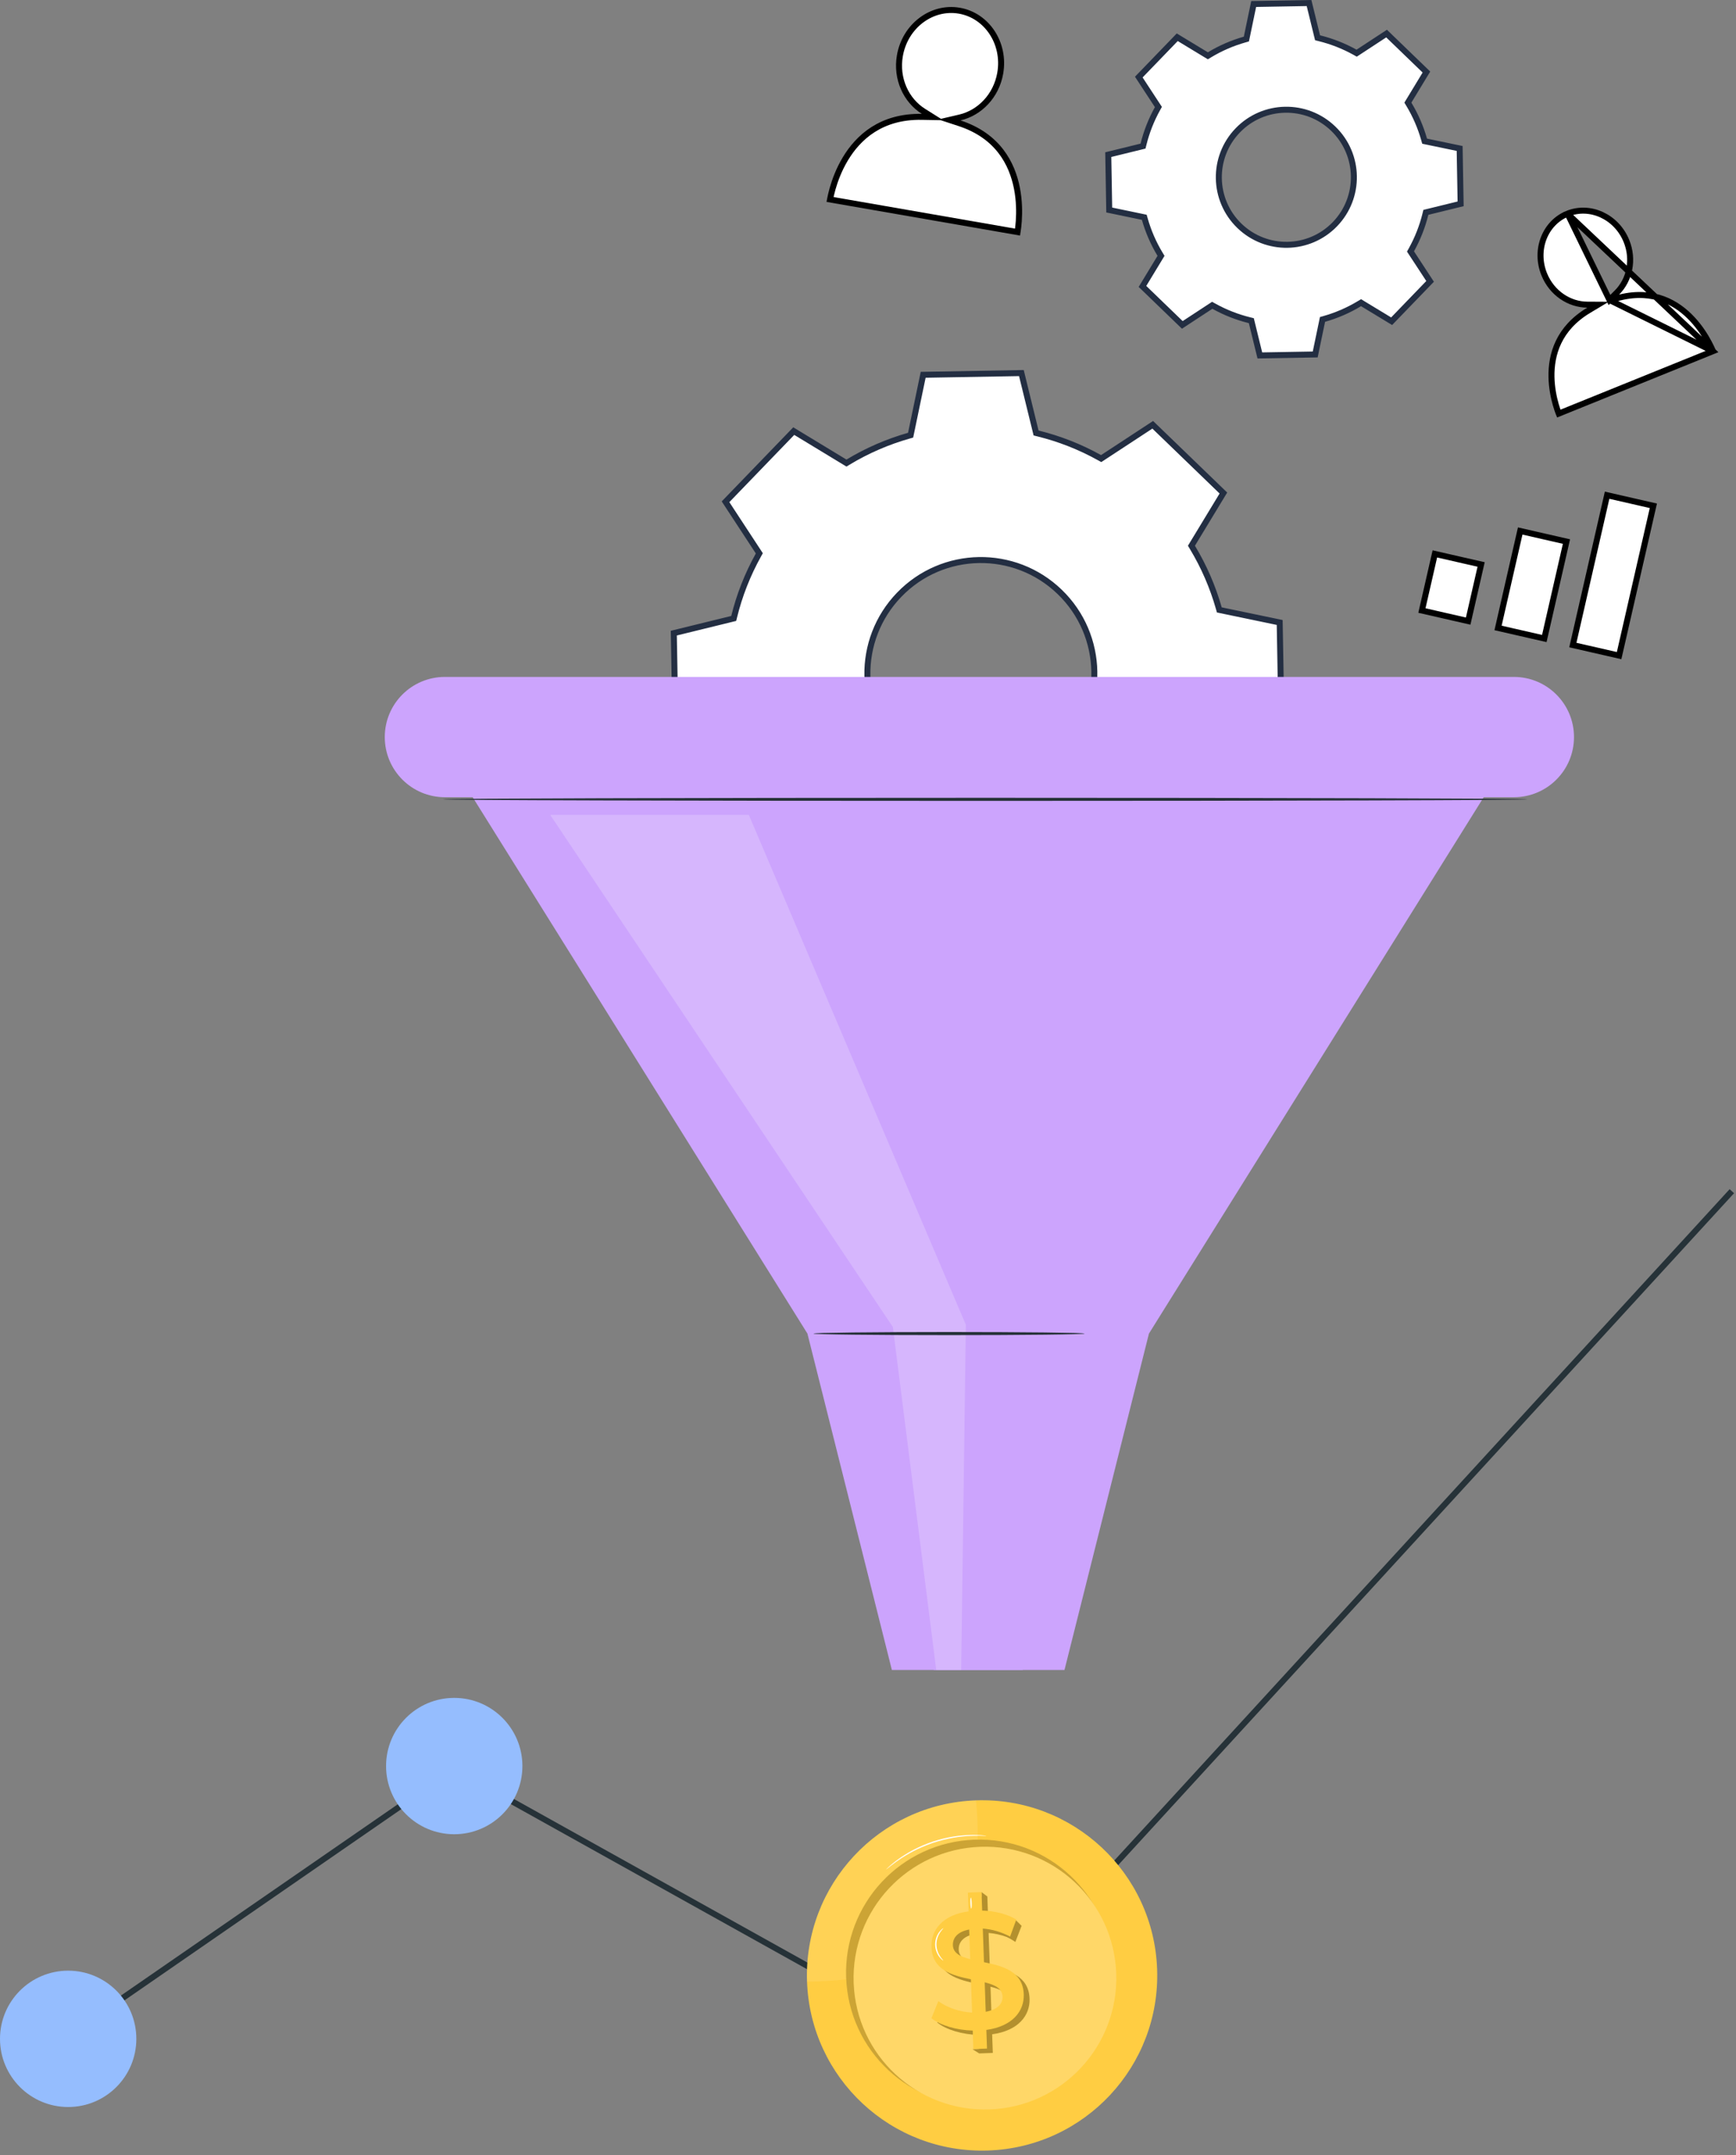 <?xml version="1.0" encoding="UTF-8"?> <svg xmlns="http://www.w3.org/2000/svg" width="290" height="360" viewBox="0 0 290 360" fill="none"><rect x="0" y="0" width="290" height="360" fill="#808080" stroke="none"/> <path d="M158.67 342.209L158.326 342.016L75.879 296.071L11.671 340.423L11.103 339.601L75.823 294.895L158.467 340.951L288.938 198.625L289.674 199.301L158.67 342.209Z" fill="#263238"></path> <path d="M193.299 328.934C193.864 345.084 181.23 358.634 165.081 359.199C148.931 359.764 135.381 347.13 134.816 330.98C134.251 314.83 146.884 301.28 163.035 300.715C179.184 300.15 192.734 312.783 193.299 328.934Z" fill="#FFCD42"></path> <g opacity="0.1"> <path d="M163.035 300.715C146.884 301.28 134.251 314.829 134.816 330.98C134.816 330.98 155.396 331.18 160.049 322.733C164.703 314.284 163.035 300.715 163.035 300.715Z" fill="white"></path> </g> <path d="M185.808 328.732C186.238 341.01 176.634 351.31 164.356 351.74C152.078 352.17 141.778 342.566 141.348 330.288C140.918 318.01 150.522 307.71 162.8 307.281C175.079 306.85 185.378 316.454 185.808 328.732Z" fill="#FFCD42"></path> <g opacity="0.2"> <path d="M185.808 328.732C186.238 341.01 176.634 351.31 164.356 351.74C152.078 352.17 141.778 342.566 141.348 330.288C140.918 318.01 150.522 307.71 162.8 307.281C175.079 306.85 185.378 316.454 185.808 328.732Z" fill="black"></path> </g> <path d="M186.468 329.636C186.892 341.749 177.417 351.911 165.304 352.335C153.191 352.759 143.029 343.284 142.606 331.171C142.182 319.058 151.657 308.896 163.77 308.472C175.883 308.049 186.045 317.524 186.468 329.636Z" fill="#FFCD42"></path> <g opacity="0.2"> <path d="M186.468 329.636C186.892 341.749 177.417 351.911 165.304 352.335C153.191 352.759 143.029 343.284 142.606 331.171C142.182 319.058 151.657 308.896 163.77 308.472C175.883 308.049 186.045 317.524 186.468 329.636Z" fill="white"></path> </g> <path d="M165.344 328.472L165.148 322.861C165.157 322.86 165.166 322.861 165.175 322.86C166.154 322.939 167.172 323.163 168.185 323.533C169.034 323.936 169.613 324.365 169.613 324.365L169.681 324.189L170.476 322.139L170.659 321.668L169.622 320.652L169.148 320.885C167.9 320.314 166.485 319.881 165.043 319.854L164.935 316.768L163.947 316.027L163.974 316.801L162.655 316.847L162.765 319.988C158.443 320.557 156.472 323.103 156.572 325.938C156.707 329.802 160.05 330.687 163.162 331.33L163.356 336.89C161.236 336.769 159.123 336.036 157.722 334.972L156.569 337.823C158.058 339.024 160.73 339.821 163.461 339.892L163.543 342.222L162.458 342.279L163.569 342.978L165.849 342.898L165.74 339.784C170.089 339.187 172.088 336.667 171.989 333.832C171.854 329.97 168.456 329.114 165.344 328.472ZM163.044 327.968C161.415 327.552 160.198 326.982 160.151 325.648C160.108 324.425 160.907 323.395 162.87 323.02L163.044 327.968ZM165.634 336.756L165.462 331.835C167.147 332.249 168.392 332.846 168.44 334.208C168.481 335.404 167.653 336.379 165.634 336.756Z" fill="#FFCD42"></path> <g opacity="0.3"> <path d="M165.344 328.472L165.148 322.861C165.157 322.86 165.166 322.861 165.175 322.86C166.154 322.939 167.172 323.163 168.185 323.533C169.034 323.936 169.613 324.365 169.613 324.365L169.681 324.189L170.476 322.139L170.659 321.668L169.622 320.652L169.148 320.885C167.9 320.314 166.485 319.881 165.043 319.854L164.935 316.768L163.947 316.027L163.974 316.801L162.655 316.847L162.765 319.988C158.443 320.557 156.472 323.103 156.572 325.938C156.707 329.802 160.05 330.687 163.162 331.33L163.356 336.89C161.236 336.769 159.123 336.036 157.722 334.972L156.569 337.823C158.058 339.024 160.73 339.821 163.461 339.892L163.543 342.222L162.458 342.279L163.569 342.978L165.849 342.898L165.74 339.784C170.089 339.187 172.088 336.667 171.989 333.832C171.854 329.97 168.456 329.114 165.344 328.472ZM163.044 327.968C161.415 327.552 160.198 326.982 160.151 325.648C160.108 324.425 160.907 323.395 162.87 323.02L163.044 327.968ZM165.634 336.756L165.462 331.835C167.147 332.249 168.392 332.846 168.44 334.208C168.481 335.404 167.653 336.379 165.634 336.756Z" fill="black"></path> </g> <path d="M164.771 339.057L164.88 342.172L162.6 342.252L162.492 339.166C159.762 339.094 157.089 338.297 155.599 337.096L156.752 334.245C158.153 335.309 160.267 336.042 162.387 336.163L162.192 330.602C159.08 329.96 155.736 329.074 155.601 325.21C155.502 322.374 157.472 319.827 161.795 319.259L161.685 316.117L163.965 316.037L164.073 319.123C166.135 319.162 168.241 319.701 169.777 320.622L168.735 323.47C167.232 322.66 165.658 322.242 164.178 322.126L164.374 327.742C167.487 328.385 170.885 329.24 171.02 333.105C171.12 335.94 169.12 338.46 164.771 339.057ZM162.074 327.237L161.901 322.288C159.938 322.663 159.139 323.693 159.182 324.916C159.228 326.251 160.446 326.821 162.074 327.237ZM167.471 333.479C167.423 332.117 166.178 331.52 164.493 331.106L164.665 336.027C166.684 335.65 167.512 334.675 167.471 333.479Z" fill="#FFCD42"></path> <path d="M157.582 327.467C157.57 327.486 157.26 327.303 156.914 326.848C156.569 326.403 156.215 325.65 156.215 324.766C156.217 323.882 156.572 323.13 156.917 322.685C157.264 322.231 157.574 322.049 157.586 322.067C157.611 322.095 157.343 322.317 157.043 322.773C156.743 323.222 156.434 323.938 156.433 324.765C156.434 325.592 156.741 326.308 157.041 326.758C157.34 327.217 157.608 327.439 157.582 327.467Z" fill="white"></path> <path d="M162.249 318.781C162.189 318.783 162.126 318.376 162.108 317.871C162.09 317.366 162.125 316.955 162.185 316.953C162.245 316.951 162.308 317.358 162.326 317.863C162.344 318.368 162.31 318.779 162.249 318.781Z" fill="white"></path> <path d="M164.79 306.638C164.789 306.653 164.534 306.651 164.075 306.635C163.846 306.624 163.565 306.614 163.239 306.623C162.913 306.628 162.542 306.617 162.133 306.648C161.723 306.667 161.275 306.691 160.797 306.749C160.317 306.787 159.809 306.875 159.274 306.956C158.209 307.148 157.049 307.423 155.862 307.814C154.678 308.217 153.587 308.696 152.621 309.185C152.145 309.443 151.687 309.679 151.281 309.938C150.864 310.18 150.492 310.431 150.153 310.662C149.807 310.883 149.518 311.116 149.255 311.308C148.99 311.498 148.772 311.675 148.595 311.822C148.238 312.111 148.036 312.266 148.026 312.255C148.016 312.244 148.199 312.067 148.54 311.757C148.709 311.6 148.92 311.412 149.179 311.212C149.437 311.01 149.722 310.767 150.064 310.536C150.399 310.295 150.769 310.034 151.186 309.784C151.592 309.516 152.05 309.272 152.528 309.007C153.498 308.504 154.598 308.014 155.793 307.608C156.991 307.213 158.165 306.941 159.241 306.758C159.782 306.682 160.295 306.6 160.78 306.57C161.263 306.519 161.716 306.504 162.128 306.494C162.54 306.472 162.914 306.495 163.241 306.501C163.569 306.504 163.85 306.527 164.08 306.551C164.539 306.592 164.791 306.623 164.79 306.638Z" fill="white"></path> <path d="M11.387 351.934C17.676 351.934 22.774 346.836 22.774 340.547C22.774 334.258 17.676 329.16 11.387 329.16C5.098 329.16 0 334.258 0 340.547C0 346.836 5.098 351.934 11.387 351.934Z" fill="#95BDFE"></path> <path d="M75.88 306.371C82.169 306.371 87.267 301.273 87.267 294.984C87.267 288.695 82.169 283.597 75.88 283.597C69.591 283.597 64.493 288.695 64.493 294.984C64.493 301.273 69.591 306.371 75.88 306.371Z" fill="#95BDFE"></path> <path d="M141.143 77.191L141.402 77.348L141.661 77.191C144.875 75.249 148.297 73.776 151.827 72.773L152.118 72.69L152.18 72.394L154.217 62.602L170.624 62.314L173.005 72.027L173.077 72.321L173.371 72.394C176.933 73.271 180.405 74.623 183.686 76.452L183.95 76.599L184.203 76.433L192.564 70.952L204.369 82.349L199.187 90.896L199.03 91.155L199.186 91.414C201.129 94.629 202.602 98.052 203.604 101.582L203.687 101.873L203.983 101.935L213.774 103.972L214.062 120.378L204.349 122.76L204.055 122.832L203.983 123.126C203.105 126.688 201.753 130.158 199.925 133.44L199.778 133.704L199.944 133.957L205.424 142.319L194.028 154.123L185.48 148.941L185.222 148.784L184.963 148.94C181.748 150.883 178.326 152.355 174.796 153.357L174.504 153.44L174.443 153.736L172.404 163.528L155.999 163.816L153.617 154.102L153.545 153.808L153.251 153.736C149.688 152.857 146.217 151.505 142.937 149.677L142.672 149.53L142.419 149.696L134.058 155.177L122.254 143.78L127.436 135.232L127.593 134.974L127.436 134.715C125.494 131.499 124.02 128.077 123.018 124.548L122.936 124.256L122.639 124.195L112.848 122.157L112.56 105.752L122.274 103.37L122.568 103.298L122.641 103.004C123.518 99.441 124.871 95.97 126.699 92.689L126.846 92.425L126.68 92.172L121.2 83.811L132.596 72.007L141.143 77.191ZM177.493 125.671L177.133 125.324L177.493 125.671C184.765 118.139 184.555 106.136 177.021 98.863C169.489 91.591 157.486 91.802 150.214 99.335C142.941 106.867 143.151 118.87 150.685 126.143C158.218 133.416 170.22 133.204 177.493 125.671Z" fill="white" stroke="#232E42"></path> <path d="M201.514 9.163L201.773 9.319L202.032 9.163C203.893 8.038 205.874 7.185 207.918 6.605L208.209 6.522L208.271 6.226L209.427 0.669L218.677 0.507L220.027 6.019L220.1 6.313L220.393 6.385C222.457 6.894 224.467 7.677 226.367 8.736L226.631 8.883L226.884 8.717L231.629 5.607L238.284 12.033L235.344 16.883L235.187 17.142L235.343 17.401C236.468 19.262 237.321 21.245 237.901 23.288L237.984 23.58L238.28 23.642L243.836 24.798L243.998 34.047L238.486 35.398L238.192 35.47L238.12 35.764C237.611 37.827 236.828 39.837 235.77 41.737L235.623 42.001L235.789 42.254L238.898 46.999L232.473 53.654L227.622 50.714L227.364 50.556L227.105 50.713C225.243 51.838 223.261 52.691 221.217 53.271L220.925 53.354L220.864 53.65L219.707 59.206L210.458 59.368L209.107 53.856L209.035 53.562L208.741 53.489C206.678 52.981 204.668 52.198 202.769 51.139L202.504 50.992L202.251 51.158L197.506 54.268L190.851 47.842L193.792 42.992L193.949 42.733L193.792 42.474C192.667 40.613 191.814 38.631 191.234 36.587L191.151 36.296L190.855 36.234L185.299 35.078L185.137 25.828L190.649 24.477L190.943 24.404L191.016 24.111C191.524 22.048 192.307 20.038 193.365 18.138L193.512 17.874L193.346 17.621L190.236 12.876L196.661 6.221L201.514 9.163ZM206.77 21.774C202.443 26.256 202.568 33.398 207.051 37.725C211.533 42.053 218.675 41.927 223.002 37.444C227.329 32.962 227.204 25.82 222.721 21.493C218.239 17.166 211.097 17.291 206.77 21.774Z" fill="white" stroke="#232E42"></path> <path d="M160.343 19.625L158.608 20.031L160.301 20.587C166.685 22.685 169.074 27.31 169.88 31.45C170.285 33.528 170.288 35.479 170.189 36.914C170.14 37.63 170.065 38.215 170.003 38.618C169.995 38.67 169.987 38.719 169.98 38.765L138.659 33.317C138.667 33.273 138.676 33.227 138.686 33.178C138.763 32.781 138.888 32.212 139.082 31.528C139.47 30.158 140.13 28.34 141.214 26.534C143.372 22.937 147.202 19.396 153.987 19.519L155.78 19.551L154.263 18.596C151.351 16.762 149.66 13.138 150.326 9.303L150.326 9.303C151.191 4.317 155.665 0.989 160.263 1.788C164.865 2.589 167.956 7.234 167.091 12.22C166.429 16.019 163.662 18.849 160.343 19.625Z" fill="white" stroke="black"></path> <path d="M268.866 50.111L270.124 48.85C272.22 46.749 272.964 43.382 271.703 40.266C270.045 36.176 265.619 34.167 261.853 35.692L268.866 50.111ZM268.866 50.111L270.597 49.689C276.302 48.297 280.206 50.623 282.718 53.323C283.979 54.679 284.884 56.127 285.474 57.24C285.769 57.795 285.984 58.264 286.124 58.592C286.134 58.614 286.143 58.635 286.151 58.655M268.866 50.111L286.151 58.655M286.151 58.655L260.393 69.082C260.385 69.064 260.378 69.044 260.37 69.024C260.244 68.694 260.074 68.213 259.901 67.615C259.556 66.418 259.205 64.762 259.175 62.92C259.115 59.253 260.32 54.859 265.411 51.816L266.949 50.897L265.157 50.887C262.162 50.871 259.241 48.969 257.967 45.825C256.309 41.735 258.088 37.216 261.853 35.692L286.151 58.655Z" fill="white" stroke="black"></path> <path d="M253.952 88.691L261.679 90.457L257.977 106.651L250.25 104.885L253.952 88.691Z" fill="white" stroke="black"></path> <path d="M239.694 92.517L247.421 94.284L245.259 103.743L237.532 101.976L239.694 92.517Z" fill="white" stroke="black"></path> <path d="M268.468 82.716L276.195 84.483L270.473 109.508L262.746 107.742L268.468 82.716Z" fill="white" stroke="black"></path> <path d="M71.637 121.424L134.88 222.747L148.988 278.932H170.844V123.113L71.637 121.424Z" fill="#CCA4FD"></path> <path d="M155.967 123.113V278.932H177.823L191.932 222.747L255.174 121.424L155.967 123.113Z" fill="#CCA4FD"></path> <path d="M252.89 133.16H74.323C68.774 133.16 64.276 128.662 64.276 123.113C64.276 117.564 68.774 113.066 74.323 113.066H252.89C258.439 113.066 262.937 117.564 262.937 123.113C262.938 128.662 258.44 133.16 252.89 133.16Z" fill="#CCA4FD"></path> <path d="M255.174 133.514C255.174 133.658 214.611 133.774 164.585 133.774C114.542 133.774 73.987 133.657 73.987 133.514C73.987 133.371 114.542 133.254 164.585 133.254C214.611 133.254 255.174 133.37 255.174 133.514Z" fill="#263238"></path> <g opacity="0.2"> <path d="M91.914 136.11L149.155 221.658L156.399 278.928H160.564L161.346 221.277L125.092 136.11H91.914Z" fill="white"></path> </g> <path d="M181.179 222.747C181.179 222.891 171.04 223.007 158.536 223.007C146.027 223.007 135.891 222.89 135.891 222.747C135.891 222.604 146.028 222.487 158.536 222.487C171.04 222.486 181.179 222.603 181.179 222.747Z" fill="#263238"></path> </svg> 